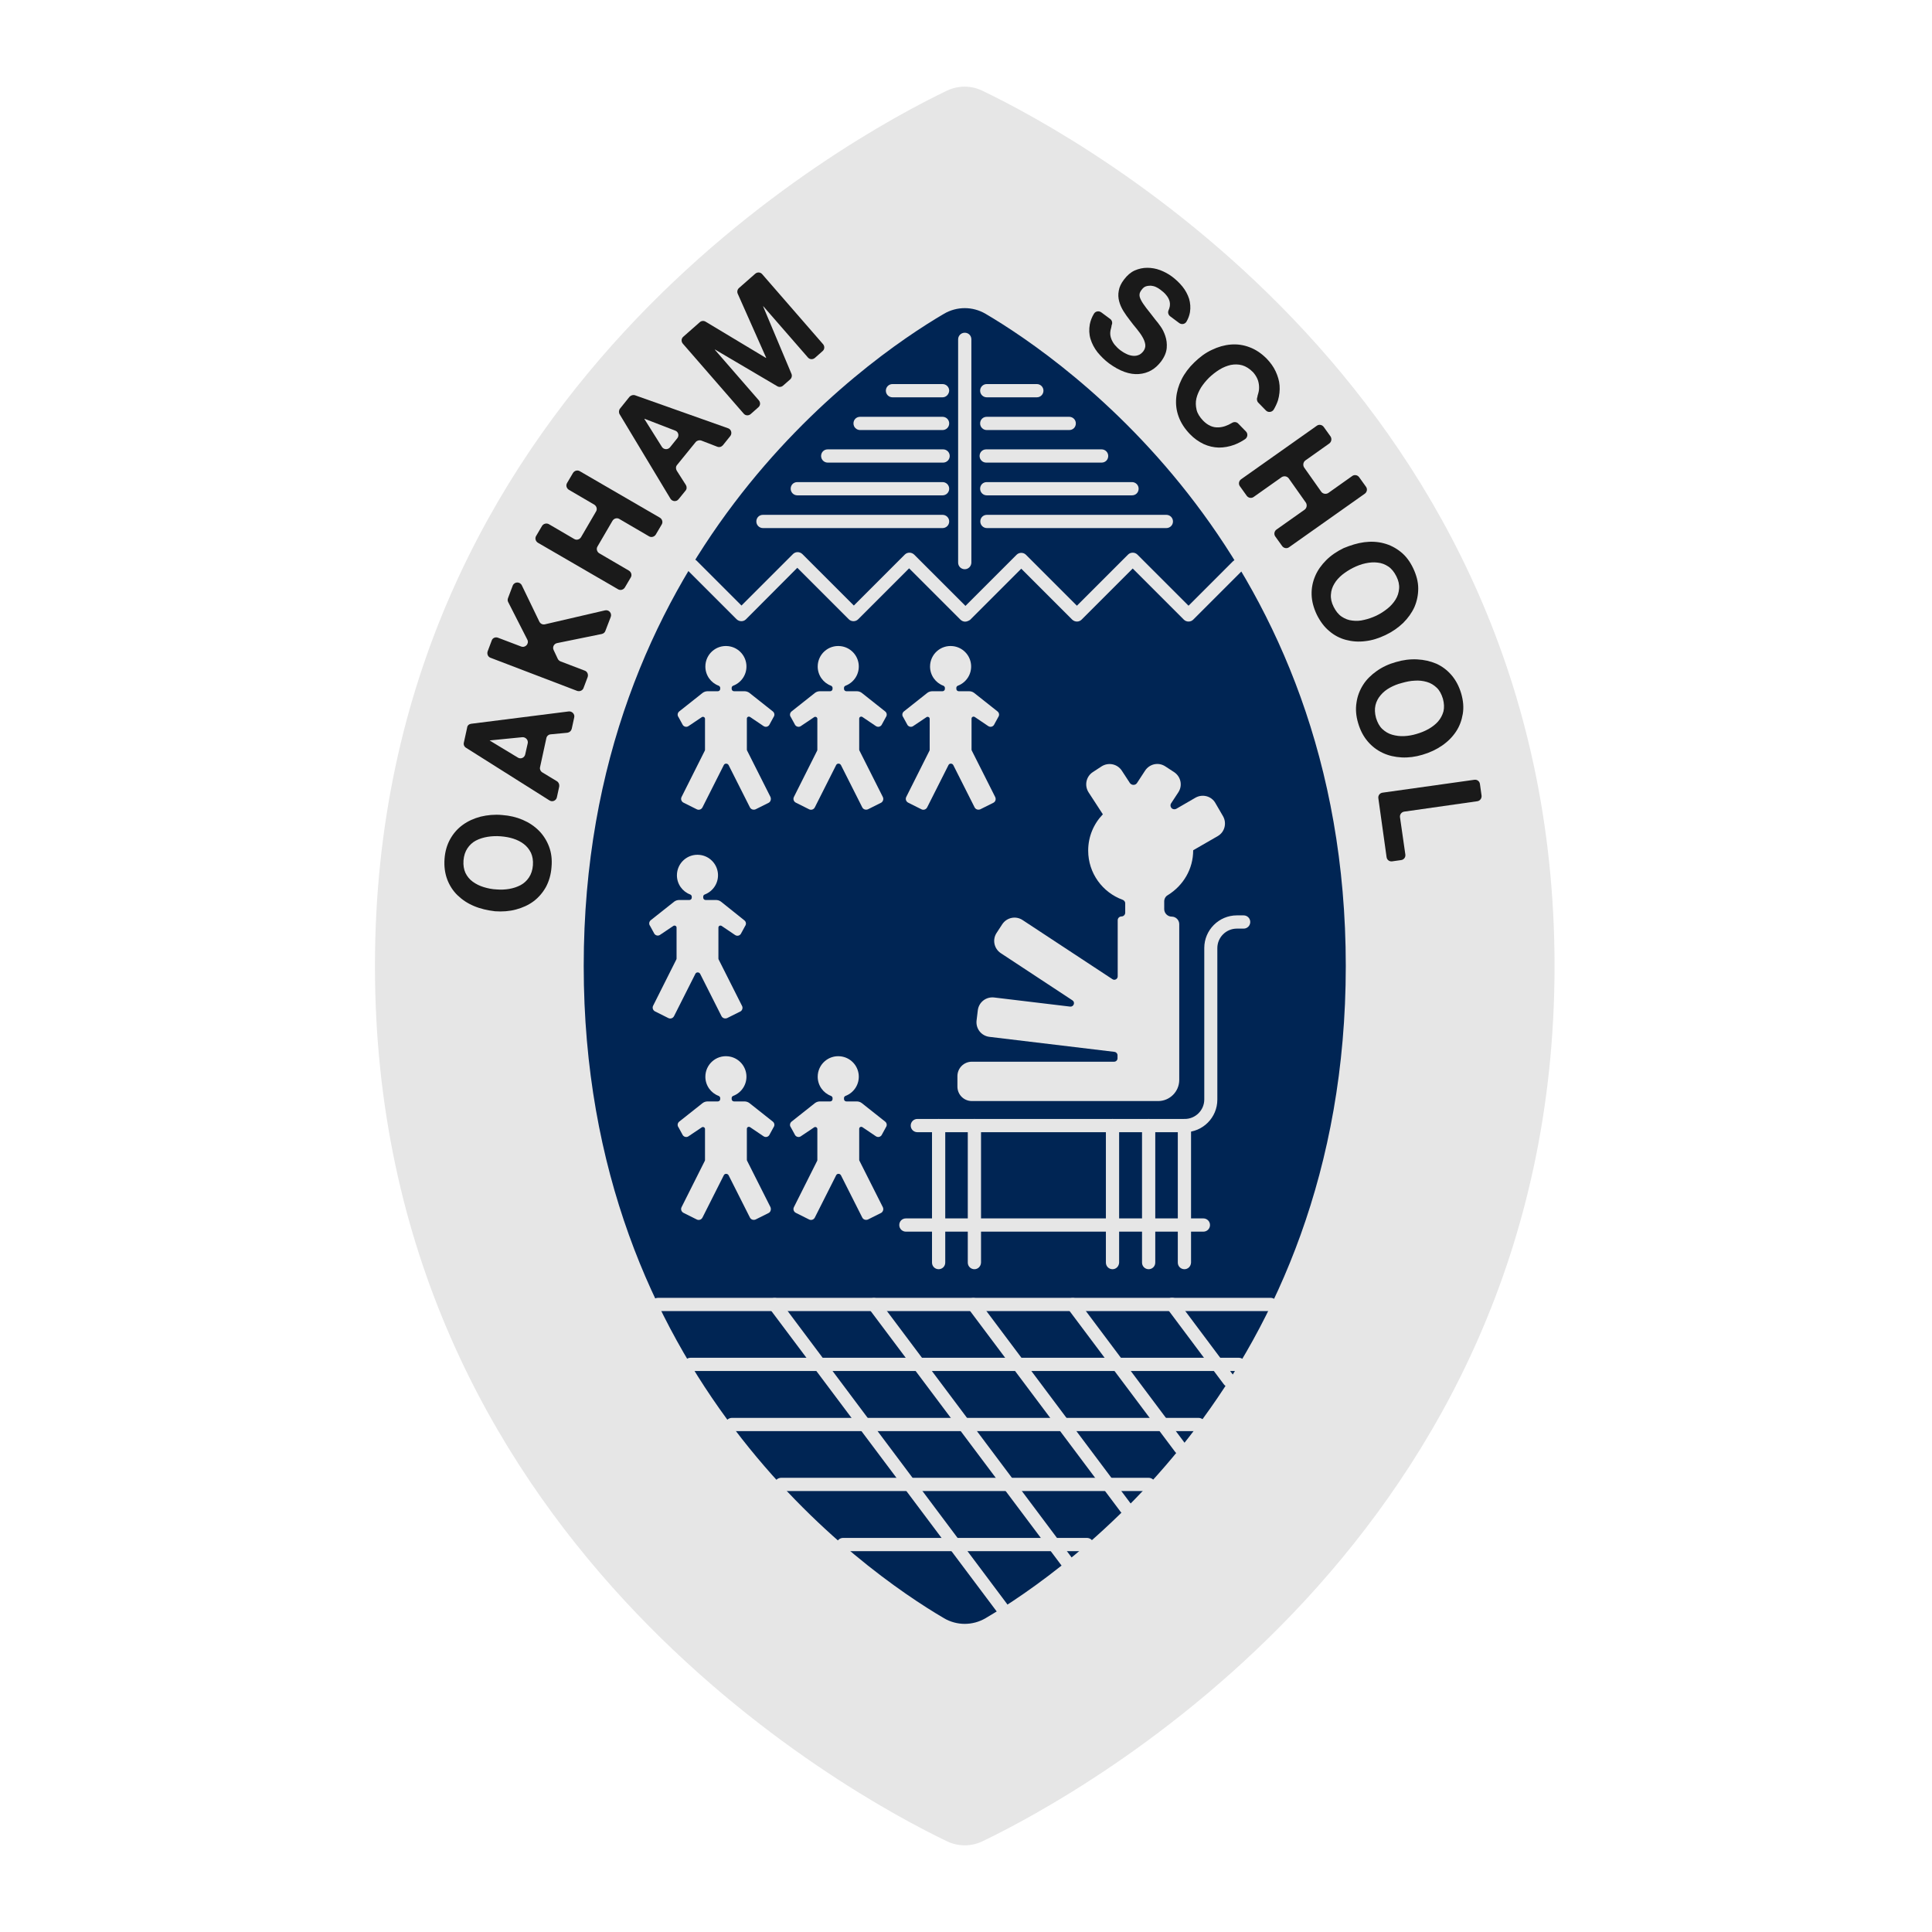 <?xml version="1.0" encoding="utf-8"?>
<!-- Generator: Adobe Illustrator 26.0.1, SVG Export Plug-In . SVG Version: 6.00 Build 0)  -->
<svg version="1.1" id="Layer_1" xmlns="http://www.w3.org/2000/svg" xmlns:xlink="http://www.w3.org/1999/xlink" x="0px" y="0px"
	 viewBox="0 0 1080 1080" style="enable-background:new 0 0 1080 1080;" xml:space="preserve">
<style type="text/css">
	.st0{fill:#E6E6E6;}
	.st1{fill:#002554;}
	.st2{fill:#1A1A1A;}
</style>
<path class="st0" d="M869,540C869,220.7,604,77,549.1,50.7c-6.2-3-13.5-3-19.8,0C474.5,77,209.6,220.7,209.6,540
	s264.9,463,319.8,489.3c6.2,3,13.5,3,19.8,0C604,1003,869,859.3,869,540z"/>
<path class="st1" d="M752.3,540c0-229.7-157-338.5-201.4-364.6c-7.2-4.2-16-4.2-23.2,0C483.2,201.5,326.3,310.3,326.3,540
	s157,338.5,201.4,364.6c7.2,4.2,16,4.2,23.2,0C595.3,878.5,752.3,769.7,752.3,540z"/>
<g>
	<path class="st2" d="M265,506.5c-3.6-1.5-6.6-3.5-9.2-6c-2.6-2.5-4.5-5.5-5.8-8.9c-1.3-3.5-1.8-7.3-1.5-11.5
		c0.3-4.2,1.4-7.9,3.2-11.1c1.8-3.2,4.1-5.8,7-7.9c2.9-2.1,6.2-3.6,10-4.6c3.8-0.9,7.8-1.3,12-0.9c4.2,0.3,8,1.2,11.5,2.7
		c3.5,1.5,6.5,3.5,9,6c2.5,2.5,4.4,5.5,5.7,8.9c1.3,3.4,1.8,7.3,1.4,11.5c-0.3,4.2-1.4,7.9-3.1,11.1c-1.8,3.2-4.1,5.9-6.9,8
		c-2.8,2.1-6.1,3.6-9.8,4.6c-3.7,1-7.6,1.3-11.8,1C272.5,508.9,268.5,508,265,506.5z M284.7,496.9c2.3-0.4,4.4-1.1,6.3-2.1
		c1.9-1,3.5-2.5,4.7-4.3c1.2-1.8,2-4.1,2.2-6.8c0.2-2.7-0.2-5-1.1-7c-1-2-2.3-3.6-4-4.9c-1.7-1.3-3.7-2.3-5.9-3
		c-2.2-0.7-4.5-1.1-7-1.3c-2.5-0.2-5-0.1-7.4,0.3c-2.4,0.4-4.6,1.1-6.5,2.1c-1.9,1-3.5,2.5-4.7,4.3c-1.2,1.8-2,4.1-2.2,6.8
		c-0.2,2.7,0.2,5,1.1,7c1,2,2.3,3.6,4.1,4.9c1.8,1.3,3.8,2.3,6.1,3c2.3,0.7,4.7,1.2,7.2,1.3C280,497.4,282.4,497.3,284.7,496.9z"/>
	<path class="st2" d="M263.3,404.6l54.6-6.9c1.9-0.2,3.5,1.5,3.1,3.3l-1.4,6.4c-0.3,1.2-1.2,2-2.4,2.2l-9.4,0.9
		c-1.2,0.1-2.2,1-2.4,2.2l-3.5,16.1c-0.3,1.2,0.3,2.4,1.3,3l8.1,4.9c1,0.6,1.5,1.8,1.3,3l-1.3,6c-0.4,1.9-2.6,2.8-4.2,1.7
		l-46.6-29.4c-1-0.6-1.5-1.8-1.2-2.9l1.8-8.2C261.2,405.6,262.1,404.8,263.3,404.6z M295,415.5c0.4-1.8-1.1-3.5-3-3.4l-18.2,1.8
		l0,0.1l15.7,9.5c1.6,1,3.7,0.1,4.1-1.8L295,415.5z"/>
	<path class="st2" d="M278.4,356.5l12.9,4.9c2.4,0.9,4.6-1.6,3.5-3.8l-10.7-21c-0.4-0.7-0.4-1.5-0.1-2.3l2.6-6.9
		c0.9-2.3,4-2.4,5.1-0.2l9.8,20.3c0.6,1.2,1.9,1.8,3.1,1.5l33.6-7.8c2.2-0.5,4,1.6,3.2,3.7l-3,7.8c-0.3,0.9-1.1,1.5-2,1.7l-25,5.1
		c-1.8,0.4-2.7,2.3-1.9,3.9l2.3,4.9c0.3,0.6,0.8,1.1,1.5,1.4l13.6,5.2c1.4,0.5,2.1,2.1,1.6,3.6l-2.3,6.1c-0.5,1.4-2.1,2.1-3.6,1.6
		l-48.4-18.5c-1.4-0.5-2.1-2.1-1.6-3.6l2.3-6.1C275.3,356.7,276.9,355.9,278.4,356.5z"/>
	<path class="st2" d="M306.8,293l14.2,8.3c1.3,0.8,3,0.3,3.8-1l8.4-14.4c0.8-1.3,0.3-3-1-3.8l-14.2-8.3c-1.3-0.8-1.8-2.5-1-3.8
		l3.3-5.6c0.8-1.3,2.5-1.8,3.8-1l44.8,26c1.3,0.8,1.8,2.5,1,3.8l-3.3,5.6c-0.8,1.3-2.5,1.8-3.8,1l-16.6-9.7c-1.3-0.8-3-0.3-3.8,1
		l-8.4,14.4c-0.8,1.3-0.3,3,1,3.8l16.6,9.7c1.3,0.8,1.8,2.5,1,3.8l-3.3,5.6c-0.8,1.3-2.5,1.8-3.8,1l-44.8-26c-1.3-0.8-1.8-2.5-1-3.8
		l3.3-5.6C303.8,292.7,305.5,292.3,306.8,293z"/>
	<path class="st2" d="M355.1,221l51.9,18.4c1.8,0.6,2.4,2.9,1.2,4.4l-4.1,5.1c-0.8,0.9-2,1.3-3.2,0.8l-8.8-3.4
		c-1.1-0.4-2.4-0.1-3.2,0.8l-10.4,12.8c-0.8,0.9-0.8,2.2-0.2,3.2l5.1,8c0.6,1,0.6,2.3-0.2,3.2l-3.9,4.8c-1.2,1.5-3.5,1.3-4.5-0.3
		l-28.4-47.2c-0.6-1-0.5-2.3,0.2-3.2l5.3-6.6C352.8,220.9,354,220.6,355.1,221z M378.6,245c1.2-1.5,0.6-3.7-1.2-4.3l-17.1-6.6
		l-0.1,0.1l9.8,15.6c1,1.6,3.3,1.7,4.5,0.3L378.6,245z"/>
	<path class="st2" d="M391.2,180.1c0.9-0.8,2.2-0.9,3.2-0.3l33.8,20.3l0.1-0.1l-15.9-35.8c-0.5-1.1-0.2-2.4,0.7-3.2l9.1-8
		c1.2-1,2.9-0.9,3.9,0.3l34,39.1c1,1.2,0.9,2.9-0.3,3.9l-4.3,3.8c-1.2,1-2.9,0.9-3.9-0.3l-24.9-28.6l-0.1,0.1l15.8,37.6
		c0.5,1.1,0.2,2.4-0.7,3.2l-4,3.5c-0.9,0.8-2.2,0.9-3.2,0.3l-34.8-20.5l-0.1,0.1l24.6,28.3c1,1.2,0.9,2.9-0.3,3.9l-4.3,3.8
		c-1.2,1-2.9,0.9-3.9-0.3l-34-39.1c-1-1.2-0.9-2.9,0.3-3.9L391.2,180.1z"/>
</g>
<g>
	<path class="st2" d="M620.8,184.6c-0.3,1.5-0.2,2.9,0.2,4.2c0.4,1.3,1.1,2.6,2,3.8c1,1.2,2.1,2.3,3.3,3.2c0.9,0.6,1.8,1.3,2.9,1.8
		c1.1,0.6,2.2,1,3.4,1.2c1.2,0.2,2.3,0.2,3.5-0.2c1.1-0.3,2.1-1.1,3-2.2c0.9-1.2,1.3-2.5,1.1-3.9c-0.2-1.3-0.7-2.7-1.6-4.2
		c-0.8-1.4-1.9-2.9-3.2-4.5c-1.3-1.5-2.5-3.1-3.8-4.8c-1.3-1.6-2.5-3.4-3.6-5.1c-1.1-1.8-1.9-3.6-2.4-5.5c-0.5-1.9-0.6-3.9-0.2-5.9
		c0.3-2,1.3-4.1,2.9-6.2c1.8-2.4,3.8-4.1,6-5.1c2.3-1,4.6-1.5,7-1.5c2.4,0,4.8,0.4,7.2,1.3c2.4,0.9,4.6,2.1,6.5,3.5
		c2.3,1.7,4.3,3.6,6,5.7c1.7,2.1,2.9,4.4,3.7,6.8c0.7,2.4,0.9,4.9,0.5,7.5c-0.3,1.7-0.9,3.5-1.9,5.2c-0.8,1.5-2.7,1.9-4.1,0.9
		l-5.1-3.8c-1-0.8-1.4-2.1-0.9-3.3c0.3-0.7,0.6-1.5,0.7-2.2c0.2-1.3,0.1-2.4-0.3-3.5c-0.4-1.1-1-2.1-1.9-3.1c-0.8-1-1.9-1.9-3.1-2.8
		c-0.8-0.6-1.6-1.1-2.5-1.5c-0.9-0.4-1.8-0.6-2.8-0.7c-1,0-1.9,0.1-2.8,0.4c-0.9,0.3-1.7,1-2.4,2c-0.7,0.9-1.1,1.8-1.1,2.6
		c-0.1,0.8,0.2,1.8,0.8,3c0.6,1.2,1.6,2.7,2.9,4.4c1.4,1.7,3.1,4,5.3,6.8c0.7,0.8,1.6,1.9,2.7,3.5c1.1,1.5,2,3.3,2.7,5.4
		c0.7,2.1,1,4.3,0.8,6.7c-0.2,2.4-1.2,4.9-3.1,7.5c-1.6,2.1-3.4,3.8-5.5,5c-2.1,1.2-4.4,1.9-7,2.1c-2.5,0.2-5.2-0.2-8-1.2
		c-2.8-1-5.7-2.6-8.7-4.8c-2.4-1.8-4.5-3.9-6.4-6.2c-1.8-2.3-3.1-4.8-3.9-7.4c-0.8-2.6-0.9-5.4-0.4-8.2c0.4-2,1.1-3.9,2.3-5.9
		c0.8-1.4,2.7-1.8,4.1-0.8l5,3.7c1.1,0.8,1.4,2.3,0.8,3.5C621.3,182.9,621,183.7,620.8,184.6z"/>
	<path class="st2" d="M703.4,219.8c0.4-1.4,0.5-2.7,0.4-4.1c-0.1-1.4-0.4-2.8-1-4.1c-0.6-1.3-1.4-2.5-2.4-3.6
		c-1.9-1.9-3.9-3.2-6-3.8c-2.1-0.6-4.2-0.6-6.4-0.2c-2.1,0.5-4.2,1.3-6.3,2.6c-2.1,1.3-4,2.8-5.8,4.5c-1.7,1.7-3.2,3.5-4.5,5.5
		c-1.2,2-2.1,4-2.6,6.1c-0.5,2.1-0.4,4.2,0.1,6.4c0.5,2.1,1.8,4.1,3.7,6.1c2.6,2.6,5.4,3.9,8.6,3.7c2.5-0.1,5-1,7.5-2.5
		c1.1-0.7,2.6-0.6,3.5,0.4l4.3,4.4c1.2,1.2,1,3.3-0.5,4.3c-1.9,1.3-3.9,2.3-5.9,3.1c-3,1.1-5.9,1.6-8.8,1.6c-2.9-0.1-5.7-0.7-8.5-2
		c-2.7-1.3-5.3-3.1-7.6-5.5c-2.9-3-5-6.2-6.3-9.7c-1.3-3.5-1.7-6.9-1.4-10.5c0.3-3.5,1.3-7,3-10.4c1.7-3.4,4.1-6.6,7.1-9.5
		c3.1-3,6.3-5.4,9.8-7c3.5-1.7,7-2.7,10.6-3c3.6-0.3,7.1,0.2,10.5,1.5c3.5,1.3,6.6,3.4,9.6,6.4c2.1,2.2,3.8,4.5,5,7.1
		c1.2,2.6,2,5.2,2.2,7.9c0.2,2.7-0.1,5.5-0.9,8.3c-0.6,1.8-1.4,3.5-2.4,5.2c-1,1.5-3.1,1.7-4.3,0.5l-4.3-4.4c-0.8-0.8-1-2.1-0.5-3.2
		C702.9,221.3,703.2,220.6,703.4,219.8z"/>
	<path class="st2" d="M743.1,247.9l-13.4,9.5c-1.2,0.9-1.5,2.6-0.7,3.9l9.6,13.6c0.9,1.2,2.6,1.5,3.9,0.7l13.4-9.5
		c1.2-0.9,3-0.6,3.9,0.7l3.8,5.3c0.9,1.2,0.6,3-0.7,3.9l-42.3,29.9c-1.2,0.9-3,0.6-3.9-0.7l-3.8-5.3c-0.9-1.2-0.6-3,0.7-3.9
		l15.7-11.1c1.2-0.9,1.5-2.6,0.7-3.9l-9.6-13.6c-0.9-1.2-2.6-1.5-3.9-0.7l-15.7,11.1c-1.2,0.9-3,0.6-3.9-0.7l-3.8-5.3
		c-0.9-1.2-0.6-3,0.7-3.9l42.3-29.9c1.2-0.9,3-0.6,3.9,0.7l3.8,5.3C744.6,245.3,744.3,247,743.1,247.9z"/>
	<path class="st2" d="M762.6,303.1c3.8-0.5,7.5-0.3,10.9,0.6c3.5,0.9,6.6,2.5,9.5,4.8c2.9,2.3,5.2,5.4,7,9.2
		c1.8,3.8,2.8,7.6,2.8,11.2c0,3.7-0.7,7.1-2.1,10.4c-1.5,3.3-3.6,6.2-6.3,8.9c-2.8,2.7-6.1,5-9.9,6.8c-3.8,1.8-7.5,3-11.3,3.4
		c-3.8,0.5-7.4,0.2-10.8-0.7c-3.4-0.9-6.5-2.5-9.3-4.9c-2.8-2.3-5.1-5.4-7-9.2c-1.8-3.8-2.8-7.5-2.9-11.2c-0.1-3.7,0.6-7.1,2-10.4
		s3.5-6.2,6.2-8.9c2.7-2.7,6-4.9,9.7-6.7C755,304.8,758.8,303.6,762.6,303.1z M750.3,321.3c-1.8,1.5-3.3,3.1-4.4,5
		c-1.1,1.8-1.8,3.9-1.9,6c-0.2,2.2,0.3,4.5,1.5,6.9c1.2,2.4,2.7,4.3,4.5,5.5c1.8,1.2,3.8,2,5.9,2.2c2.2,0.3,4.4,0.2,6.7-0.4
		c2.3-0.5,4.5-1.3,6.7-2.3c2.3-1.1,4.3-2.4,6.2-3.9c1.9-1.5,3.4-3.2,4.6-5.1c1.2-1.9,1.8-3.9,2-6.1c0.2-2.2-0.3-4.5-1.5-6.9
		c-1.2-2.4-2.7-4.3-4.5-5.5c-1.8-1.2-3.8-2-6-2.2c-2.2-0.3-4.4-0.1-6.8,0.4c-2.4,0.5-4.7,1.4-6.9,2.5
		C754.2,318.5,752.2,319.8,750.3,321.3z"/>
	<path class="st2" d="M792.2,368.6c3.9,0.2,7.4,1,10.7,2.4c3.3,1.5,6.1,3.6,8.5,6.4c2.4,2.8,4.2,6.2,5.4,10.2
		c1.2,4.1,1.5,7.9,0.9,11.5c-0.6,3.6-1.8,6.9-3.8,9.9c-2,3-4.6,5.6-7.8,7.8c-3.2,2.2-6.8,3.9-10.9,5.1c-4,1.2-7.9,1.7-11.7,1.5
		c-3.8-0.2-7.3-1-10.5-2.5c-3.2-1.5-6-3.6-8.4-6.4c-2.4-2.8-4.2-6.2-5.4-10.3c-1.2-4-1.5-7.9-0.9-11.5c0.5-3.6,1.8-6.9,3.7-9.9
		c1.9-3,4.5-5.5,7.6-7.7c3.1-2.2,6.7-3.9,10.7-5C784.3,368.9,788.3,368.4,792.2,368.6z M777,384.4c-2,1.1-3.8,2.5-5.2,4.2
		c-1.4,1.6-2.4,3.5-2.9,5.6c-0.5,2.1-0.4,4.5,0.3,7.1c0.8,2.6,1.9,4.7,3.5,6.2c1.6,1.5,3.4,2.6,5.5,3.2c2.1,0.6,4.3,0.9,6.6,0.8
		c2.3-0.1,4.7-0.5,7-1.2c2.4-0.7,4.7-1.6,6.8-2.8c2.1-1.2,3.9-2.6,5.3-4.2c1.4-1.6,2.4-3.5,3-5.6c0.5-2.1,0.4-4.5-0.3-7.1
		c-0.8-2.6-1.9-4.7-3.5-6.2c-1.6-1.5-3.4-2.6-5.5-3.2c-2.1-0.6-4.4-0.9-6.8-0.7c-2.4,0.1-4.8,0.6-7.2,1.3
		C781.2,382.4,779,383.3,777,384.4z"/>
	<path class="st2" d="M825.8,447.9l-40.8,5.8c-1.5,0.2-2.6,1.6-2.4,3.1l3,20.9c0.2,1.5-0.8,2.9-2.4,3.1l-5,0.7
		c-1.5,0.2-2.9-0.8-3.1-2.4l-4.6-32.9c-0.2-1.5,0.8-2.9,2.4-3.1l51.3-7.2c1.5-0.2,2.9,0.8,3.1,2.4l0.9,6.4
		C828.4,446.3,827.3,447.7,825.8,447.9z"/>
</g>
<g>
	<path class="st0" d="M539.3,318.2c-2,0-3.7-1.6-3.7-3.7V189.7c0-2,1.6-3.7,3.7-3.7s3.7,1.6,3.7,3.7v124.9
		C542.9,316.6,541.3,318.2,539.3,318.2z"/>
	<g>
		<path class="st0" d="M527.2,258.6h-64.5c-2,0-3.7-1.6-3.7-3.7s1.6-3.7,3.7-3.7h64.5c2,0,3.7,1.6,3.7,3.7S529.2,258.6,527.2,258.6z
			"/>
		<path class="st0" d="M526.9,240.4h-46.1c-2,0-3.7-1.6-3.7-3.7s1.6-3.7,3.7-3.7h46.1c2,0,3.7,1.6,3.7,3.7S528.9,240.4,526.9,240.4z
			"/>
		<path class="st0" d="M526.9,222.1h-28c-2,0-3.7-1.6-3.7-3.7c0-2,1.6-3.7,3.7-3.7h28c2,0,3.7,1.6,3.7,3.7
			C530.5,220.4,528.9,222.1,526.9,222.1z"/>
		<path class="st0" d="M526.9,276.9h-81.2c-2,0-3.7-1.6-3.7-3.7s1.6-3.7,3.7-3.7h81.2c2,0,3.7,1.6,3.7,3.7S528.9,276.9,526.9,276.9z
			"/>
		<path class="st0" d="M526.9,295.2H426.5c-2,0-3.7-1.6-3.7-3.7s1.6-3.7,3.7-3.7h100.4c2,0,3.7,1.6,3.7,3.7S528.9,295.2,526.9,295.2
			z"/>
	</g>
	<g>
		<path class="st0" d="M615.8,258.6h-64.5c-2,0-3.7-1.6-3.7-3.7s1.6-3.7,3.7-3.7h64.5c2,0,3.7,1.6,3.7,3.7S617.9,258.6,615.8,258.6z
			"/>
		<path class="st0" d="M597.7,240.4h-46.1c-2,0-3.7-1.6-3.7-3.7s1.6-3.7,3.7-3.7h46.1c2,0,3.7,1.6,3.7,3.7S599.8,240.4,597.7,240.4z
			"/>
		<path class="st0" d="M579.6,222.1h-28c-2,0-3.7-1.6-3.7-3.7c0-2,1.6-3.7,3.7-3.7h28c2,0,3.7,1.6,3.7,3.7
			C583.3,220.4,581.7,222.1,579.6,222.1z"/>
		<path class="st0" d="M632.8,276.9h-81.2c-2,0-3.7-1.6-3.7-3.7s1.6-3.7,3.7-3.7h81.2c2,0,3.7,1.6,3.7,3.7S634.9,276.9,632.8,276.9z
			"/>
		<path class="st0" d="M652,295.2H551.7c-2,0-3.7-1.6-3.7-3.7s1.6-3.7,3.7-3.7H652c2,0,3.7,1.6,3.7,3.7S654,295.2,652,295.2z"/>
	</g>
	<path class="st0" d="M539.5,347.5c-0.9,0-1.9-0.4-2.6-1.1l-28.7-28.7l-28.5,28.5c-1.4,1.4-3.8,1.4-5.2,0l-28.8-28.8L417,346.2
		c-1.4,1.4-3.7,1.4-5.2,0l-27.6-27.6c-1.4-1.4-1.4-3.7,0-5.2c1.4-1.4,3.7-1.4,5.2,0l25.1,25.1l28.8-28.8c1.4-1.4,3.7-1.4,5.2,0
		l28.8,28.8l28.5-28.5c1.4-1.4,3.7-1.4,5.2,0l28.7,28.7l28.6-28.6c1.4-1.4,3.8-1.4,5.2,0l28.5,28.5l28.6-28.6c1.4-1.4,3.8-1.4,5.2,0
		l28.6,28.6l24.8-24.8c1.4-1.4,3.7-1.4,5.2,0c1.4,1.4,1.4,3.7,0,5.2l-27.4,27.4c-1.4,1.4-3.8,1.4-5.2,0l-28.6-28.6l-28.6,28.6
		c-1.4,1.4-3.7,1.4-5.2,0l-28.5-28.5l-28.6,28.6C541.4,347.1,540.4,347.5,539.5,347.5z"/>
	<path class="st0" d="M710.4,732.9H367.8c-2,0-3.7-1.6-3.7-3.7c0-2,1.6-3.7,3.7-3.7h342.5c2,0,3.7,1.6,3.7,3.7
		C714,731.2,712.4,732.9,710.4,732.9z"/>
	<path class="st0" d="M692.5,766.4H386c-2,0-3.7-1.6-3.7-3.7c0-2,1.6-3.7,3.7-3.7h306.5c2,0,3.7,1.6,3.7,3.7
		C696.2,764.8,694.5,766.4,692.5,766.4z"/>
	<path class="st0" d="M670,800H409.2c-2,0-3.7-1.6-3.7-3.7s1.6-3.7,3.7-3.7H670c2,0,3.7,1.6,3.7,3.7S672,800,670,800z"/>
	<path class="st0" d="M642.1,833.5H436.7c-2,0-3.7-1.6-3.7-3.7s1.6-3.7,3.7-3.7h205.4c2,0,3.7,1.6,3.7,3.7S644.1,833.5,642.1,833.5z
		"/>
	<path class="st0" d="M607.5,867.1H471.3c-2,0-3.7-1.6-3.7-3.7c0-2,1.6-3.7,3.7-3.7h136.3c2,0,3.7,1.6,3.7,3.7
		C611.2,865.4,609.5,867.1,607.5,867.1z"/>
	<path class="st0" d="M659.8,813.1c-1.1,0-2.2-0.5-2.9-1.5l-60.1-80.2c-1.2-1.6-0.9-3.9,0.7-5.1c1.6-1.2,3.9-0.9,5.1,0.7l60.1,80.2
		c1.2,1.6,0.9,3.9-0.7,5.1C661.3,812.9,660.5,813.1,659.8,813.1z"/>
	<path class="st0" d="M687,775.3c-1.1,0-2.2-0.5-2.9-1.5l-31.8-42.5c-1.2-1.6-0.9-3.9,0.7-5.1c1.6-1.2,3.9-0.9,5.1,0.7l31.8,42.5
		c1.2,1.6,0.9,3.9-0.7,5.1C688.5,775.1,687.8,775.3,687,775.3z"/>
	<path class="st0" d="M629.4,846.7c-1.1,0-2.2-0.5-2.9-1.5l-85.3-113.8c-1.2-1.6-0.9-3.9,0.7-5.1c1.6-1.2,3.9-0.9,5.1,0.7
		l85.3,113.8c1.2,1.6,0.9,3.9-0.7,5.1C630.9,846.5,630.2,846.7,629.4,846.7z"/>
	<path class="st0" d="M596.2,876.5c-1.1,0-2.2-0.5-2.9-1.5L485.6,731.4c-1.2-1.6-0.9-3.9,0.7-5.1c1.6-1.2,3.9-0.9,5.1,0.7
		l107.7,143.7c1.2,1.6,0.9,3.9-0.7,5.1C597.8,876.3,597,876.5,596.2,876.5z"/>
	<path class="st0" d="M560.2,902.5c-1.1,0-2.2-0.5-2.9-1.5L430.1,731.4c-1.2-1.6-0.9-3.9,0.7-5.1c1.6-1.2,3.9-0.9,5.1,0.7
		l127.1,169.7c1.2,1.6,0.9,3.9-0.7,5.1C561.7,902.3,560.9,902.5,560.2,902.5z"/>
	<path class="st0" d="M662.3,632.9H512.8c-2,0-3.7-1.6-3.7-3.7c0-2,1.6-3.7,3.7-3.7h149.5c6,0,10.9-4.9,10.9-10.9v-84.7
		c0-10,8.2-18.2,18.2-18.2h3.8c2,0,3.7,1.6,3.7,3.7c0,2-1.6,3.7-3.7,3.7h-3.8c-6,0-10.9,4.9-10.9,10.9v84.7
		C680.5,624.7,672.4,632.9,662.3,632.9z"/>
	<path class="st0" d="M524.7,709.5c-2,0-3.7-1.6-3.7-3.7v-76.6c0-2,1.6-3.7,3.7-3.7c2,0,3.7,1.6,3.7,3.7v76.6
		C528.4,707.9,526.7,709.5,524.7,709.5z"/>
	<path class="st0" d="M544.7,709.5c-2,0-3.7-1.6-3.7-3.7v-76.6c0-2,1.6-3.7,3.7-3.7s3.7,1.6,3.7,3.7v76.6
		C548.3,707.9,546.7,709.5,544.7,709.5z"/>
	<path class="st0" d="M642.1,709.5c-2,0-3.7-1.6-3.7-3.7v-76.6c0-2,1.6-3.7,3.7-3.7s3.7,1.6,3.7,3.7v76.6
		C645.8,707.9,644.1,709.5,642.1,709.5z"/>
	<path class="st0" d="M621.9,709.5c-2,0-3.7-1.6-3.7-3.7v-76.6c0-2,1.6-3.7,3.7-3.7s3.7,1.6,3.7,3.7v76.6
		C625.5,707.9,623.9,709.5,621.9,709.5z"/>
	<path class="st0" d="M672.7,688.5H506.4c-2,0-3.7-1.6-3.7-3.7s1.6-3.7,3.7-3.7h166.3c2,0,3.7,1.6,3.7,3.7S674.7,688.5,672.7,688.5z
		"/>
	<path class="st0" d="M662.1,709.5c-2,0-3.7-1.6-3.7-3.7v-76.6c0-2,1.6-3.7,3.7-3.7c2,0,3.7,1.6,3.7,3.7v76.6
		C665.7,707.9,664.1,709.5,662.1,709.5z"/>
</g>
<g>
	<path class="st0" d="M430.7,445.5l-13.1-26c-0.1-0.2-0.1-0.4-0.1-0.6v-17.2c0-0.9,1-1.4,1.8-0.9l7.4,5c1.1,0.8,2.5,0.6,3.3-0.5
		l2.4-4.4c0.8-1.1,0.6-2.5-0.5-3.3l-13-10.3c-0.8-0.6-1.8-0.9-2.8-0.9l-5.8,0c-0.7,0-1.3-0.6-1.3-1.3v-0.6c0-0.6,0.4-1,0.9-1.2
		c4.7-1.8,7.9-6.6,7.3-12c-0.6-5.3-4.8-9.5-10.1-10.1c-6.9-0.8-12.8,4.6-12.8,11.4c0,4.9,3.1,9.1,7.4,10.7c0.5,0.2,0.9,0.7,0.9,1.2
		v0.6c0,0.7-0.6,1.3-1.3,1.3l-5.7,0c-1,0-2,0.3-2.8,0.9l-13,10.3c-1.1,0.8-1.3,2.3-0.5,3.3l2.4,4.4c0.8,1.1,2.3,1.3,3.3,0.5l7.3-4.9
		c0.7-0.5,1.8,0,1.8,0.9V419c0,0.2,0,0.4-0.1,0.6l-13,25.9c-0.6,1.2-0.1,2.6,1.1,3.2l7.4,3.7c1.2,0.6,2.6,0.1,3.2-1.1l11.9-23.6
		c0.5-1.1,2.1-1.1,2.7,0l11.9,23.6c0.6,1.2,2,1.6,3.2,1.1l7.4-3.7C430.8,448.1,431.2,446.7,430.7,445.5z"/>
	<path class="st0" d="M493.5,445.5l-13.1-26c-0.1-0.2-0.1-0.4-0.1-0.6v-17.2c0-0.9,1-1.4,1.8-0.9l7.4,5c1.1,0.8,2.5,0.6,3.3-0.5
		l2.4-4.4c0.8-1.1,0.6-2.5-0.5-3.3l-13-10.3c-0.8-0.6-1.8-0.9-2.8-0.9l-5.8,0c-0.7,0-1.3-0.6-1.3-1.3v-0.6c0-0.6,0.4-1,0.9-1.2
		c4.7-1.8,7.9-6.6,7.3-12c-0.6-5.3-4.8-9.5-10.1-10.1c-6.9-0.8-12.8,4.6-12.8,11.4c0,4.9,3.1,9.1,7.4,10.7c0.5,0.2,0.9,0.7,0.9,1.2
		v0.6c0,0.7-0.6,1.3-1.3,1.3l-5.7,0c-1,0-2,0.3-2.8,0.9l-13,10.3c-1.1,0.8-1.3,2.3-0.5,3.3l2.4,4.4c0.8,1.1,2.3,1.3,3.3,0.5l7.3-4.9
		c0.7-0.5,1.8,0,1.8,0.9V419c0,0.2,0,0.4-0.1,0.6l-13,25.9c-0.6,1.2-0.1,2.6,1.1,3.2l7.4,3.7c1.2,0.6,2.6,0.1,3.2-1.1l11.9-23.6
		c0.5-1.1,2.1-1.1,2.7,0l11.9,23.6c0.6,1.2,2,1.6,3.2,1.1l7.4-3.7C493.6,448.1,494.1,446.7,493.5,445.5z"/>
	<path class="st0" d="M430.7,674.8l-13.1-26c-0.1-0.2-0.1-0.4-0.1-0.6V631c0-0.9,1-1.4,1.8-0.9l7.4,5c1.1,0.8,2.5,0.6,3.3-0.5
		l2.4-4.4c0.8-1.1,0.6-2.5-0.5-3.3l-13-10.3c-0.8-0.6-1.8-0.9-2.8-0.9l-5.8,0c-0.7,0-1.3-0.6-1.3-1.3v-0.6c0-0.6,0.4-1,0.9-1.2
		c4.7-1.8,7.9-6.6,7.3-12c-0.6-5.3-4.8-9.5-10.1-10.1c-6.9-0.8-12.8,4.6-12.8,11.4c0,4.9,3.1,9.1,7.4,10.7c0.5,0.2,0.9,0.7,0.9,1.2
		v0.6c0,0.7-0.6,1.3-1.3,1.3l-5.7,0c-1,0-2,0.3-2.8,0.9l-13,10.3c-1.1,0.8-1.3,2.3-0.5,3.3l2.4,4.4c0.8,1.1,2.3,1.3,3.3,0.5l7.3-4.9
		c0.7-0.5,1.8,0,1.8,0.9v17.2c0,0.2,0,0.4-0.1,0.6l-13,25.9c-0.6,1.2-0.1,2.6,1.1,3.2l7.4,3.7c1.2,0.6,2.6,0.1,3.2-1.1l11.9-23.6
		c0.5-1.1,2.1-1.1,2.7,0l11.9,23.6c0.6,1.2,2,1.6,3.2,1.1l7.4-3.7C430.8,677.4,431.2,676,430.7,674.8z"/>
	<path class="st0" d="M493.5,674.8l-13.1-26c-0.1-0.2-0.1-0.4-0.1-0.6V631c0-0.9,1-1.4,1.8-0.9l7.4,5c1.1,0.8,2.5,0.6,3.3-0.5
		l2.4-4.4c0.8-1.1,0.6-2.5-0.5-3.3l-13-10.3c-0.8-0.6-1.8-0.9-2.8-0.9l-5.8,0c-0.7,0-1.3-0.6-1.3-1.3v-0.6c0-0.6,0.4-1,0.9-1.2
		c4.7-1.8,7.9-6.6,7.3-12c-0.6-5.3-4.8-9.5-10.1-10.1c-6.9-0.8-12.8,4.6-12.8,11.4c0,4.9,3.1,9.1,7.4,10.7c0.5,0.2,0.9,0.7,0.9,1.2
		v0.6c0,0.7-0.6,1.3-1.3,1.3l-5.7,0c-1,0-2,0.3-2.8,0.9l-13,10.3c-1.1,0.8-1.3,2.3-0.5,3.3l2.4,4.4c0.8,1.1,2.3,1.3,3.3,0.5l7.3-4.9
		c0.7-0.5,1.8,0,1.8,0.9v17.2c0,0.2,0,0.4-0.1,0.6l-13,25.9c-0.6,1.2-0.1,2.6,1.1,3.2l7.4,3.7c1.2,0.6,2.6,0.1,3.2-1.1l11.9-23.6
		c0.5-1.1,2.1-1.1,2.7,0l11.9,23.6c0.6,1.2,2,1.6,3.2,1.1l7.4-3.7C493.6,677.4,494.1,676,493.5,674.8z"/>
	<path class="st0" d="M414.8,562.3l-13.1-26c-0.1-0.2-0.1-0.4-0.1-0.6v-17.2c0-0.9,1-1.4,1.8-0.9l7.4,5c1.1,0.8,2.5,0.6,3.3-0.5
		l2.4-4.4c0.8-1.1,0.6-2.5-0.5-3.3L403,504c-0.8-0.6-1.8-0.9-2.8-0.9l-5.8,0c-0.7,0-1.3-0.6-1.3-1.3v-0.6c0-0.6,0.4-1,0.9-1.2
		c4.7-1.8,7.9-6.6,7.3-12c-0.6-5.3-4.8-9.5-10.1-10.1c-6.9-0.8-12.8,4.6-12.8,11.4c0,4.9,3.1,9.1,7.4,10.7c0.5,0.2,0.9,0.7,0.9,1.2
		v0.6c0,0.7-0.6,1.3-1.3,1.3l-5.7,0c-1,0-2,0.3-2.8,0.9l-13,10.3c-1.1,0.8-1.3,2.3-0.5,3.3l2.4,4.4c0.8,1.1,2.3,1.3,3.3,0.5l7.3-4.9
		c0.7-0.5,1.8,0,1.8,0.9v17.2c0,0.2,0,0.4-0.1,0.6l-13,25.9c-0.6,1.2-0.1,2.6,1.1,3.2l7.4,3.7c1.2,0.6,2.6,0.1,3.2-1.1l11.9-23.6
		c0.5-1.1,2.1-1.1,2.7,0l11.9,23.6c0.6,1.2,2,1.6,3.2,1.1l7.4-3.7C414.9,564.9,415.4,563.4,414.8,562.3z"/>
	<path class="st0" d="M556.3,445.5l-13.1-26c-0.1-0.2-0.1-0.4-0.1-0.6v-17.2c0-0.9,1-1.4,1.8-0.9l7.4,5c1.1,0.8,2.5,0.6,3.3-0.5
		l2.4-4.4c0.8-1.1,0.6-2.5-0.5-3.3l-13-10.3c-0.8-0.6-1.8-0.9-2.8-0.9l-5.8,0c-0.7,0-1.3-0.6-1.3-1.3v-0.6c0-0.6,0.4-1,0.9-1.2
		c4.7-1.8,7.9-6.6,7.3-12c-0.6-5.3-4.8-9.5-10.1-10.1c-6.9-0.8-12.8,4.6-12.8,11.4c0,4.9,3.1,9.1,7.4,10.7c0.5,0.2,0.9,0.7,0.9,1.2
		v0.6c0,0.7-0.6,1.3-1.3,1.3l-5.7,0c-1,0-2,0.3-2.8,0.9l-13,10.3c-1.1,0.8-1.3,2.3-0.5,3.3l2.4,4.4c0.8,1.1,2.3,1.3,3.3,0.5l7.3-4.9
		c0.7-0.5,1.8,0,1.8,0.9V419c0,0.2,0,0.4-0.1,0.6l-13,25.9c-0.6,1.2-0.1,2.6,1.1,3.2l7.4,3.7c1.2,0.6,2.6,0.1,3.2-1.1l11.9-23.6
		c0.5-1.1,2.1-1.1,2.7,0l11.9,23.6c0.6,1.2,2,1.6,3.2,1.1l7.4-3.7C556.5,448.1,556.9,446.7,556.3,445.5z"/>
	<path class="st0" d="M667,475.3l13.7-7.9c3.9-2.2,5.2-7.2,3-11.1l-4.3-7.4c-2.2-3.9-7.2-5.2-11.1-3l-10.7,6.2
		c-0.7,0.4-1.7,0.4-2.4-0.1l0,0c-0.9-0.7-1.2-2-0.5-3l4-6.1c2.5-3.8,1.4-8.8-2.4-11.3l-4.9-3.2c-3.8-2.5-8.8-1.4-11.3,2.4l-4.5,6.9
		c-0.9,1.4-3,1.4-4,0l-4.5-6.9c-2.5-3.8-7.5-4.8-11.3-2.4l-4.9,3.2c-3.8,2.5-4.8,7.5-2.4,11.3l8,12.3c-5.1,5.3-8.2,12.4-8.2,20.3
		c0,12.6,8,23.4,19.3,27.5c0.8,0.3,1.4,1.1,1.4,1.9v5.3c0,1.1-0.9,2.1-2.1,2.1l0,0c-1.1,0-2.1,0.9-2.1,2.1v31.4
		c0,1.5-1.7,2.4-2.9,1.6l-50.3-33.1c-3.8-2.5-8.8-1.4-11.3,2.3l-3.2,4.9c-2.5,3.8-1.4,8.8,2.3,11.3l40.1,26.4
		c1.7,1.1,0.7,3.7-1.3,3.5l-42.5-5.1c-4.5-0.5-8.5,2.6-9.1,7.1l-0.7,5.8c-0.5,4.5,2.6,8.5,7.1,9.1l70,8.4c0.9,0.1,1.7,0.9,1.7,1.9
		v1.7c0,1-0.8,1.9-1.9,1.9h-79.5c-4.5,0-8.1,3.6-8.1,8.1v5.8c0,4.5,3.6,8.1,8.1,8.1h104.1c6.5,0,11.8-5.3,11.8-11.8v-87.1
		c0-2.3-1.9-4.2-4.2-4.2l0,0c-2.3,0-4.2-1.9-4.2-4.2v-4.3c0-1.4,0.7-2.8,2-3.5C661.5,495,667,485.8,667,475.3z"/>
</g>
</svg>
